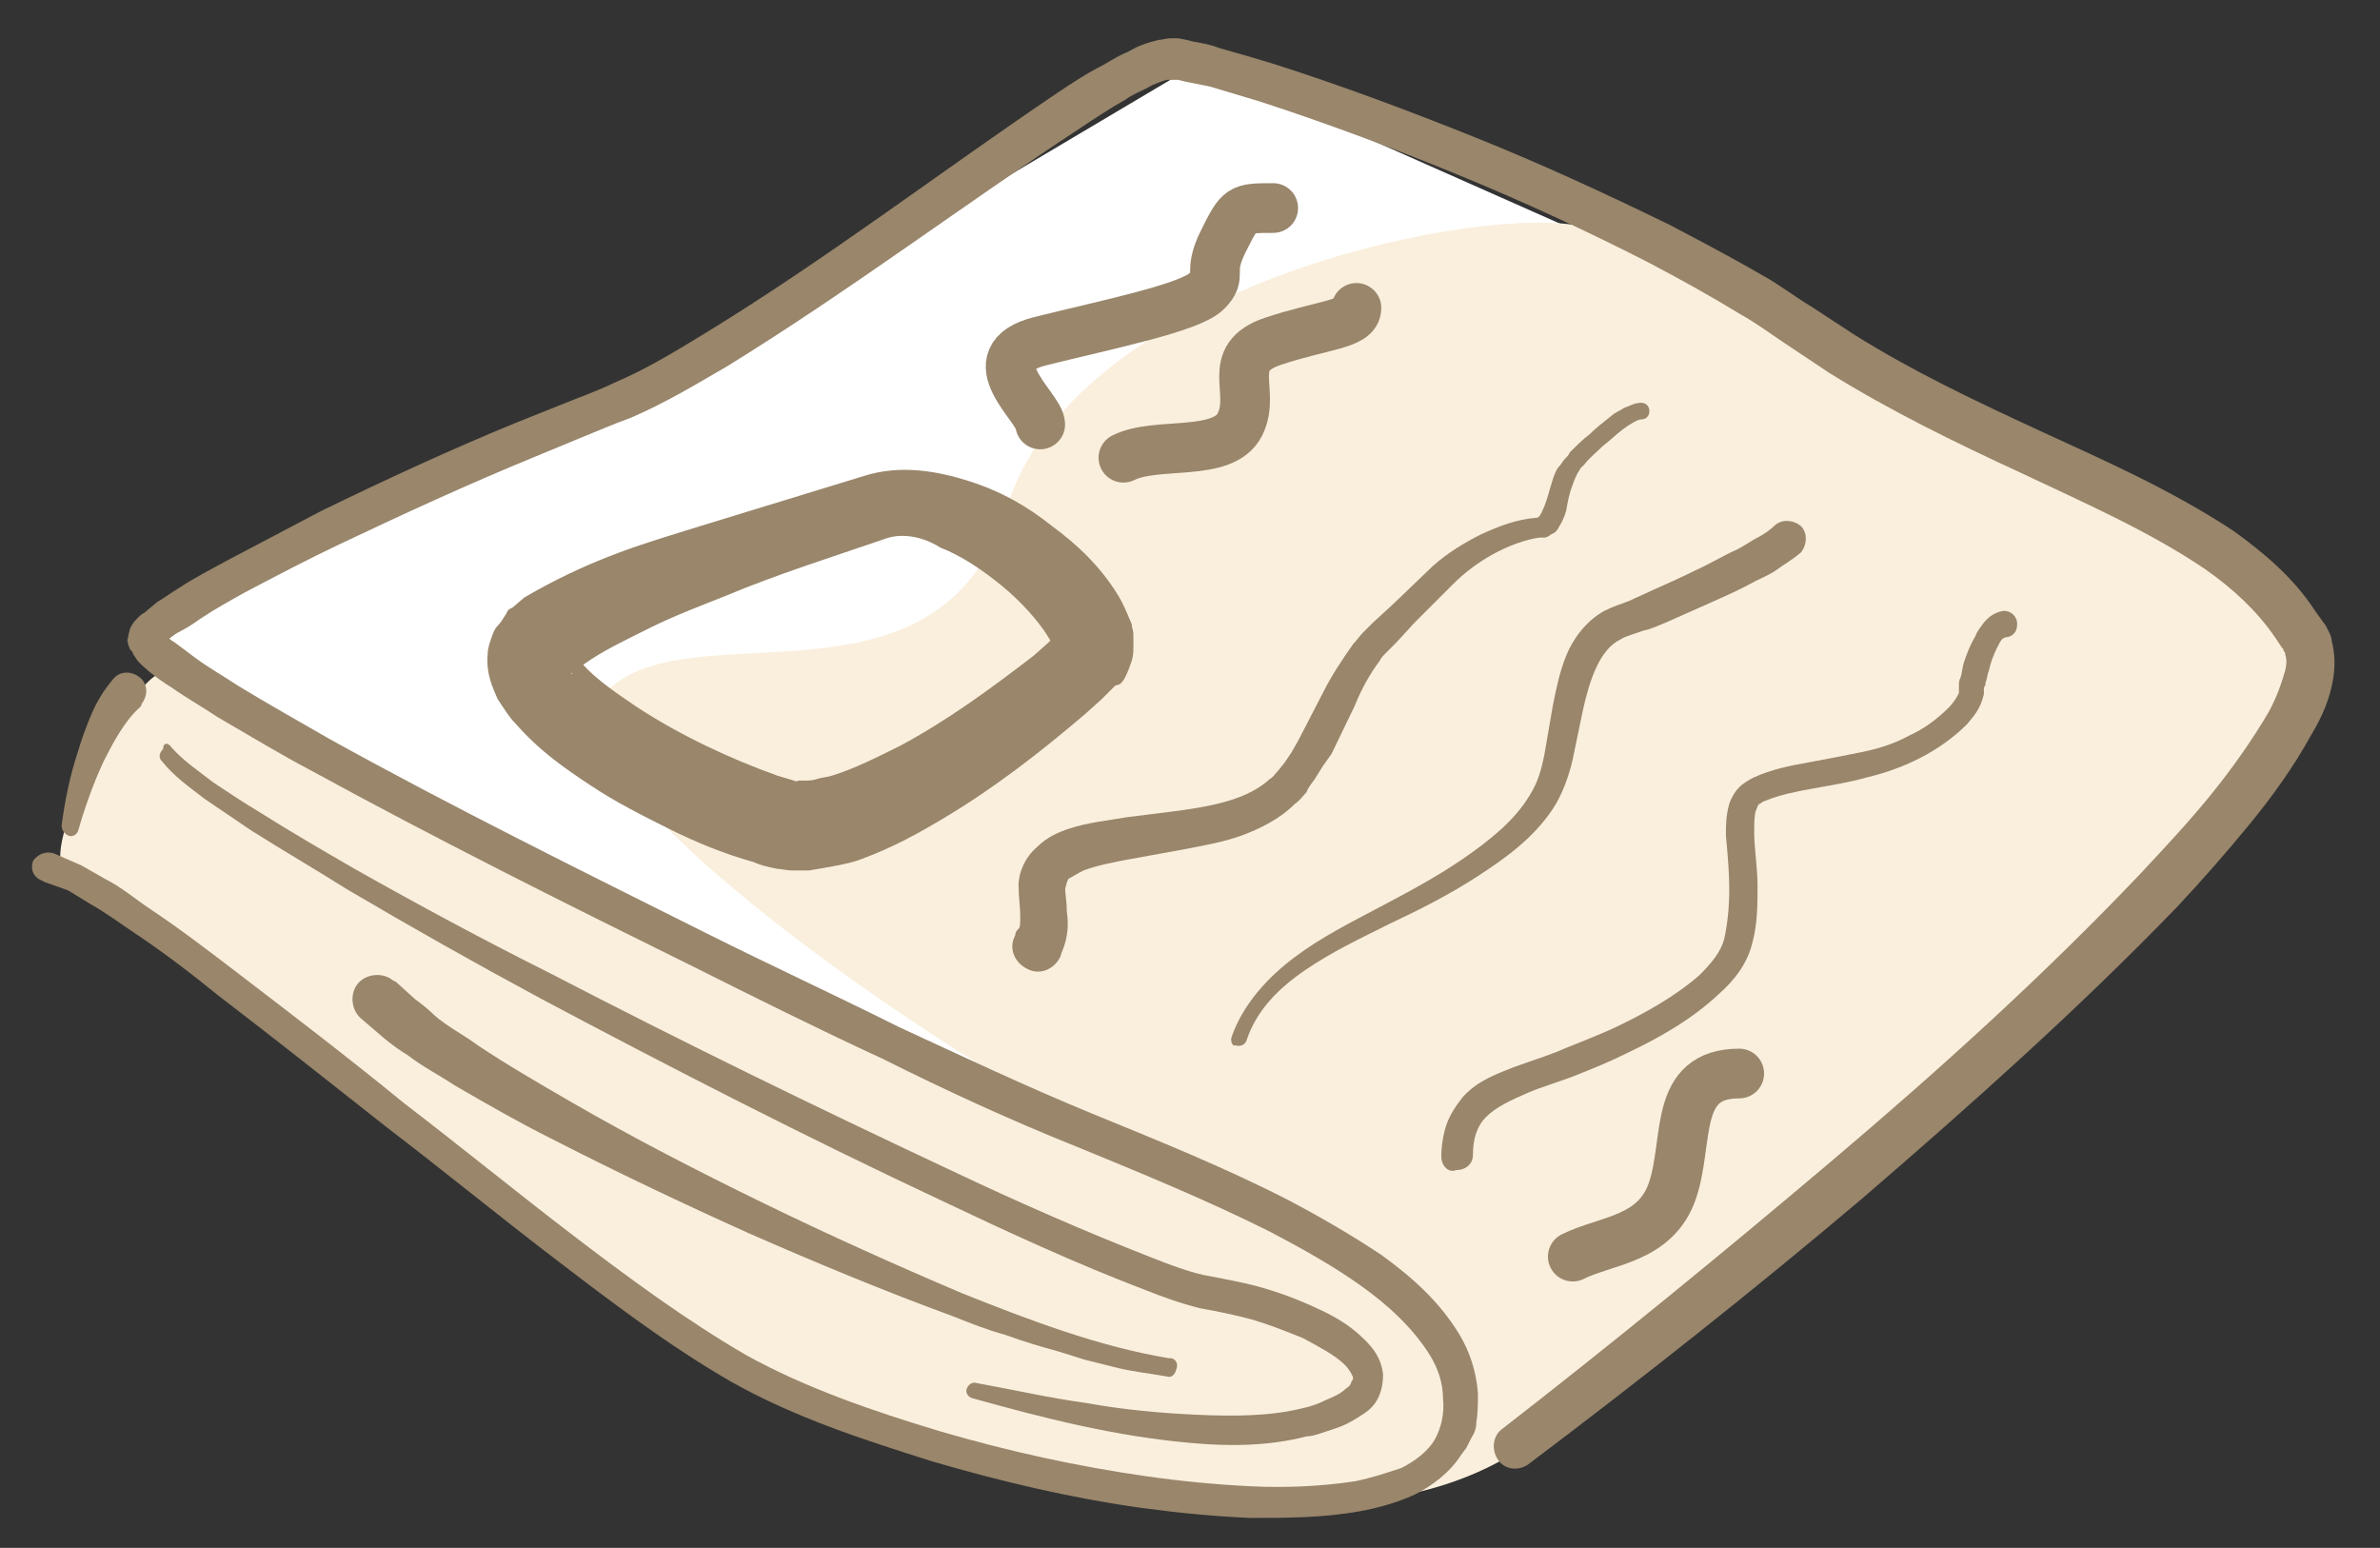 <?xml version="1.0" encoding="utf-8"?>
<!-- Generator: Adobe Illustrator 24.0.2, SVG Export Plug-In . SVG Version: 6.00 Build 0)  -->
<svg version="1.1" id="Vrstva_1" xmlns="http://www.w3.org/2000/svg" xmlns:xlink="http://www.w3.org/1999/xlink" x="0px" y="0px"
	 viewBox="0 0 143 93" style="enable-background:new 0 0 143 93;" xml:space="preserve">
<rect x="0" y="0" width="143" height="93" fill="#333333" stroke="none"/>
<style type="text/css">
	.st0{fill:#FFFFFF;}
	.st1{fill:#FAEFDD;}
	.st2{fill:#99866B;}
	.st3{fill:none;stroke:#99866B;stroke-width:2.986;stroke-linecap:round;stroke-miterlimit:10;}
</style>
<path class="st0" d="M95,14L72,3.8L42.5,21.3C42.5,21.3,12,34,10,38s52.5,28.7,52.5,28.7L95,14z"/>
<path class="st1" d="M9.5,40.5c-2,1-7.7,11.2-5.3,12.1c2.3,0.9,18.6,14.6,26,19.3c7.3,4.6,19.3,16.6,40.3,17.6
	c0,0,14.1,3.6,22.5-3.7c8.5-7.3,46.5-38.3,45.5-43.3s-3.1-8.6-8.1-11.3s-28.9-16.7-35.9-17.7s-30,4-34,17s-19,6-24,11
	s21,22.6,31,27.3s-32.1-15-32.1-15L9.5,40.5z"/>
<g>
	<path class="st2" d="M3.3,51.3L4.9,52l1.4,0.8c1,0.5,1.8,1.2,2.7,1.8c1.8,1.2,3.5,2.5,5.2,3.8c3.4,2.6,6.8,5.2,10.1,7.9
		c3.4,2.6,6.7,5.3,10.1,7.9c3.4,2.6,6.8,5.1,10.4,7.2c3.6,2,7.7,3.4,11.7,4.6c4.1,1.2,8.2,2.1,12.4,2.7c2.1,0.3,4.2,0.5,6.3,0.6
		c2.1,0.1,4.2,0,6.2-0.3c1-0.2,1.9-0.5,2.8-0.8c0.8-0.4,1.6-1,2-1.7c0.4-0.7,0.6-1.6,0.5-2.5c0-0.9-0.3-1.8-0.8-2.6
		c-1-1.6-2.5-3-4.2-4.2c-1.7-1.2-3.5-2.2-5.4-3.2c-3.8-1.9-7.7-3.5-11.6-5.1c-4-1.6-7.9-3.4-11.7-5.3c-3.9-1.8-7.7-3.7-11.5-5.6
		c-7.7-3.8-15.3-7.6-22.8-11.7c-1.9-1-3.7-2.1-5.6-3.2c-0.9-0.6-1.8-1.1-2.8-1.8c-0.5-0.3-0.9-0.6-1.4-1c-0.2-0.2-0.5-0.4-0.7-0.7
		L8,39.3C8,39.2,7.9,39.1,7.8,39c0-0.1-0.1-0.2-0.1-0.3c0-0.1-0.1-0.2,0-0.4c0-0.2,0.1-0.4,0.1-0.5l0.1-0.2c0.1-0.2,0.3-0.4,0.4-0.5
		c0.1-0.1,0.2-0.2,0.4-0.3c0.2-0.2,0.5-0.4,0.7-0.6c0.5-0.3,0.9-0.6,1.4-0.9c0.9-0.6,1.9-1.1,2.8-1.6c1.9-1,3.8-2,5.7-3
		c3.9-1.9,7.8-3.7,11.7-5.3l3-1.2c1-0.4,2.1-0.8,2.9-1.2c1.9-0.8,3.7-1.9,5.5-3c7.2-4.4,14-9.6,21.1-14.4c0.9-0.6,1.8-1.2,2.8-1.7
		c0.5-0.3,1-0.6,1.5-0.8c0.5-0.3,1-0.5,1.8-0.7c0.2,0,0.5-0.1,0.7-0.1l0.5,0l0.5,0.1l0.4,0.1c0.6,0.1,1.1,0.2,1.6,0.4
		c1.1,0.3,2.1,0.6,3.1,0.9c4.1,1.3,8.1,2.8,12.1,4.4c4,1.6,7.9,3.4,11.8,5.3c1.9,1,3.8,2,5.7,3.1c0.9,0.5,1.8,1.2,2.8,1.8l2.6,1.7
		c3.5,2.2,7.3,4,11.2,5.8c3.9,1.8,7.8,3.5,11.6,6c1.8,1.3,3.6,2.8,4.9,4.8l0.5,0.7c0.1,0.1,0.2,0.3,0.3,0.5c0.1,0.2,0.2,0.4,0.2,0.6
		c0.2,0.8,0.2,1.5,0.1,2.2c-0.2,1.3-0.7,2.4-1.3,3.4c-1.1,2-2.4,3.8-3.8,5.5c-1.4,1.7-2.8,3.3-4.3,4.9c-6,6.2-12.4,11.9-18.9,17.5
		c-6.5,5.5-13.2,10.8-20.1,16c-0.6,0.4-1.4,0.3-1.8-0.3c-0.4-0.6-0.3-1.4,0.2-1.8l0,0c6.7-5.2,13.3-10.6,19.8-16.1
		c6.5-5.5,12.8-11.2,18.6-17.3c1.4-1.5,2.9-3.1,4.2-4.7c1.3-1.6,2.5-3.3,3.5-5c0.5-0.9,0.8-1.8,1-2.5c0.1-0.4,0.1-0.7,0-1
		c0-0.1,0-0.1-0.1-0.2c0-0.1,0-0.1-0.1-0.2l-0.4-0.6c-1.1-1.6-2.5-2.9-4.2-4.1c-3.4-2.3-7.3-4-11.1-5.8c-3.9-1.8-7.8-3.7-11.5-6
		l-2.7-1.8c-0.9-0.6-1.7-1.2-2.6-1.7c-1.8-1.1-3.6-2.1-5.5-3.1c-3.7-1.9-7.6-3.7-11.5-5.3c-3.9-1.6-7.9-3.1-11.9-4.4
		c-1-0.3-2-0.6-3-0.9c-0.5-0.1-1-0.2-1.5-0.3l-0.4-0.1l-0.3,0l-0.3,0c-0.1,0-0.1,0-0.1,0c-0.3,0.1-0.7,0.2-1.2,0.5
		C68.5,5.5,68,5.7,67.6,6c-0.9,0.5-1.8,1.1-2.7,1.7C57.9,12.3,51,17.5,43.7,22c-1.9,1.1-3.7,2.2-5.8,3.1c-1.1,0.4-2,0.8-3,1.2
		l-2.9,1.2c-3.9,1.6-7.8,3.4-11.6,5.2c-1.9,0.9-3.8,1.9-5.7,2.9c-0.9,0.5-1.8,1-2.7,1.6c-0.4,0.3-0.9,0.6-1.3,0.8
		c-0.2,0.1-0.4,0.3-0.6,0.4c-0.1,0.1-0.2,0.1-0.2,0.2c-0.1,0.1-0.1,0.1-0.1,0.1l0,0c0-0.1,0.1-0.2,0.1-0.3c0-0.2,0-0.1,0-0.2
		c0,0,0-0.1,0-0.1c0,0,0,0,0,0l0.1,0.1c0.1,0.1,0.3,0.3,0.5,0.4c0.4,0.3,0.8,0.6,1.2,0.9c0.8,0.6,1.7,1.1,2.6,1.7
		c1.8,1.1,3.6,2.1,5.5,3.2c7.4,4.1,15.1,7.9,22.7,11.7c3.8,1.9,7.7,3.7,11.5,5.6c3.9,1.8,7.7,3.6,11.6,5.2c3.9,1.6,7.9,3.2,11.8,5.2
		c1.9,1,3.8,2.1,5.6,3.3c1.8,1.3,3.5,2.8,4.7,4.8c0.6,1,1,2.2,1.1,3.5c0,0.6,0,1.2-0.1,1.8c0,0.3-0.1,0.6-0.3,0.9L88.1,87l-0.3,0.4
		c-0.7,1.1-1.8,1.9-2.8,2.4c-1.1,0.5-2.2,0.8-3.3,1c-2.2,0.4-4.4,0.4-6.6,0.4c-2.2-0.1-4.3-0.3-6.5-0.6c-4.3-0.6-8.5-1.6-12.6-2.8
		c-4.1-1.3-8.2-2.6-12.1-4.8c-3.8-2.2-7.2-4.8-10.6-7.4c-3.4-2.6-6.7-5.3-10.1-7.9c-3.3-2.6-6.7-5.3-10.1-7.9
		C11.5,58.5,9.8,57.2,8,56c-0.9-0.6-1.7-1.2-2.6-1.7l-1.3-0.8L2.7,53l-0.2-0.1c-0.5-0.2-0.7-0.7-0.5-1.2C2.3,51.3,2.8,51.1,3.3,51.3
		z"/>
</g>
<g>
	<path class="st2" d="M8.4,42.5c-0.9,0.8-1.6,2.1-2.2,3.3c-0.6,1.3-1.1,2.7-1.5,4.1l0,0c-0.1,0.3-0.4,0.4-0.6,0.3
		c-0.2-0.1-0.4-0.3-0.4-0.6c0.2-1.5,0.5-3,1-4.5c0.2-0.7,0.5-1.5,0.8-2.2c0.3-0.7,0.7-1.4,1.3-2.1c0.4-0.5,1.1-0.5,1.6-0.1
		s0.5,1.1,0.1,1.6C8.5,42.4,8.5,42.4,8.4,42.5L8.4,42.5z"/>
</g>
<g>
	<path class="st2" d="M10.3,44.9c0.7,0.8,1.6,1.4,2.5,2.1c0.9,0.6,1.8,1.2,2.8,1.8c1.9,1.2,3.8,2.3,5.7,3.4
		c3.9,2.2,7.8,4.3,11.8,6.3c7.9,4.1,15.9,8,24,11.8c4,1.9,8.1,3.7,12.2,5.3c1,0.4,2.1,0.8,3,1c1,0.2,2.2,0.4,3.3,0.7
		c1.1,0.3,2.2,0.7,3.3,1.2c1.1,0.5,2.1,1,3.1,2c0.5,0.5,1,1.1,1.1,2.1c0,0.5-0.1,1-0.3,1.4c-0.2,0.4-0.5,0.7-0.8,0.9
		c-0.6,0.4-1.1,0.7-1.7,0.9c-0.3,0.1-0.6,0.2-0.9,0.3c-0.3,0.1-0.6,0.2-0.9,0.2c-2.3,0.6-4.7,0.6-6.9,0.4c-4.6-0.4-8.9-1.5-13.2-2.7
		c-0.3-0.1-0.4-0.4-0.3-0.6c0.1-0.2,0.3-0.4,0.6-0.3c2.2,0.4,4.4,0.9,6.6,1.2c2.2,0.4,4.4,0.6,6.6,0.7c2.2,0.1,4.4,0.1,6.4-0.4
		c0.5-0.1,1-0.3,1.4-0.5c0.5-0.2,0.9-0.4,1.2-0.7c0.2-0.1,0.3-0.3,0.3-0.4c0.1-0.1,0.1-0.2,0.1-0.2c0-0.1-0.2-0.5-0.5-0.8
		c-0.6-0.6-1.6-1.1-2.5-1.6c-1-0.4-2-0.8-3-1.1c-1.1-0.3-2.1-0.5-3.2-0.7c-1.2-0.3-2.3-0.7-3.3-1.1c-4.2-1.6-8.3-3.5-12.3-5.4
		c-8.1-3.8-16.1-7.9-24-12.1c-3.9-2.1-7.8-4.3-11.7-6.6c-1.9-1.2-3.8-2.3-5.7-3.5c-0.9-0.6-1.9-1.3-2.8-1.9
		c-0.9-0.7-1.8-1.3-2.6-2.3c-0.2-0.2-0.1-0.5,0.1-0.7C9.8,44.6,10.1,44.6,10.3,44.9L10.3,44.9z"/>
</g>
<g>
	<path class="st2" d="M70.1,82.7c-1.1-0.2-2.2-0.3-3.3-0.6l-1.6-0.4l-1.6-0.5c-1.1-0.3-2.1-0.6-3.2-1c-1.1-0.3-2.1-0.7-3.1-1.1
		c-4.1-1.5-8.2-3.2-12.3-5c-4-1.8-8-3.7-11.9-5.7c-2-1-3.9-2.1-5.8-3.2c-0.9-0.6-1.9-1.1-2.8-1.8c-0.5-0.3-0.9-0.6-1.4-1l-1.4-1.2
		c-0.6-0.5-0.7-1.5-0.2-2.1c0.5-0.6,1.5-0.7,2.1-0.2c0,0,0,0,0,0l0.2,0.1l1.1,1c0.4,0.3,0.8,0.6,1.2,1c0.8,0.7,1.8,1.2,2.6,1.8
		c1.8,1.2,3.7,2.3,5.6,3.4c3.8,2.2,7.7,4.2,11.6,6.1c3.9,1.9,7.9,3.7,11.9,5.4c4,1.6,8.2,3.2,12.4,3.9l0.1,0c0.3,0,0.5,0.3,0.4,0.6
		C70.6,82.6,70.4,82.8,70.1,82.7z"/>
</g>
<g>
	<path class="st2" d="M53.1,32.4c-3.2,1.1-6.4,2.1-9.5,3.4c-1.5,0.6-3.1,1.2-4.5,1.9c-1.4,0.7-2.9,1.4-4,2.2l-0.4,0.3
		c-0.1,0.1-0.2,0.2-0.3,0.2l-0.1,0.1l0,0l0,0c0.1,0,0.1-0.1,0.1-0.2c0.1-0.1,0.1-0.2,0.1-0.3c0-0.1,0.1-0.2,0.1-0.3
		c0-0.4,0-0.4,0-0.3c0.1,0.1,0.2,0.3,0.4,0.5c0.8,0.9,2.1,1.8,3.3,2.6c2.6,1.7,5.6,3.1,8.4,4.1c0.3,0.1,0.7,0.2,1,0.3
		c0.2,0.1,0.2,0,0.3,0c0.1,0,0.2,0,0.3,0c0.3,0,0.5,0,0.8-0.1c0.3-0.1,0.6-0.1,0.9-0.2c1.3-0.4,2.7-1.1,4.1-1.8
		c2.8-1.5,5.4-3.4,8-5.4l0.9-0.8l0.4-0.4l0.2-0.2l0.1-0.1c-0.1,0.1-0.1,0.1-0.2,0.2c-0.1,0.1-0.2,0.2-0.2,0.4c0,0.1,0,0.2,0,0.3
		c0,0,0,0.1,0,0.1c0,0,0,0,0,0c0-0.1-0.1-0.3-0.3-0.6c-0.6-1-1.7-2.2-2.8-3.1c-1.1-0.9-2.4-1.8-3.7-2.3C55.4,32.2,54.1,32,53.1,32.4
		z M51.9,28.6c2.2-0.7,4.4-0.3,6.3,0.3c1.9,0.6,3.5,1.5,5,2.7c1.5,1.1,2.9,2.4,4,4.2c0.3,0.5,0.5,1,0.8,1.7c0,0.2,0.1,0.4,0.1,0.6
		c0,0.2,0,0.5,0,0.7c0,0.3,0,0.6-0.1,0.9c-0.1,0.3-0.2,0.6-0.4,1c-0.1,0.2-0.2,0.3-0.3,0.4L67,41.2l-0.3,0.3L66.2,42l-1,0.9
		c-2.7,2.3-5.4,4.4-8.4,6.2c-1.5,0.9-3.1,1.8-5,2.5c-0.5,0.2-1,0.3-1.5,0.4c-0.5,0.1-1.1,0.2-1.7,0.3c-0.3,0-0.7,0-1,0
		c-0.3,0-0.7-0.1-0.9-0.1c-0.5-0.1-1-0.2-1.4-0.4c-1.8-0.5-3.5-1.2-5.1-2c-1.6-0.8-3.2-1.6-4.7-2.6c-1.5-1-3-2-4.5-3.7
		c-0.4-0.4-0.7-0.9-1.1-1.5c-0.3-0.7-0.7-1.5-0.6-2.7c0-0.3,0.1-0.6,0.2-0.9c0.1-0.3,0.2-0.6,0.4-0.8c0.2-0.2,0.3-0.4,0.5-0.7
		l0.1-0.2l0.1-0.1l0.2-0.1l0.7-0.6l0.7-0.4c1.8-1,3.4-1.7,5-2.3c1.6-0.6,3.3-1.1,4.9-1.6L51.9,28.6z"/>
</g>
<path class="st3" d="M62.5,25.5c0-1-4-4,0-5s9-2,10-3s0-1,1-3s1-2,3-2"/>
<path class="st3" d="M67.5,27.5c2-1,6,0,7-2s-1-4,2-5s5-1,5-2"/>
<g>
	<path class="st2" d="M61.2,55.8c0.1-0.1,0.1-0.3,0.1-0.8c0-0.5-0.1-1.1-0.1-1.8c0-0.8,0.4-1.7,1.1-2.3c0.6-0.6,1.3-0.9,1.9-1.1
		c1.2-0.4,2.4-0.5,3.5-0.7l3.2-0.4c2.1-0.3,4.1-0.7,5.4-1.9c0.2-0.1,0.3-0.3,0.5-0.5l0.4-0.5l0.4-0.6l0.4-0.7l1.5-2.9
		c0.5-1,1.1-1.9,1.8-2.9c0.2-0.2,0.4-0.5,0.6-0.7l0.6-0.6l1.2-1.1l2.4-2.3c0.9-0.8,1.9-1.4,2.9-1.9c1.1-0.5,2.1-0.9,3.4-1l0.1,0
		c0,0,0,0,0,0c0,0-0.1,0-0.1,0c0,0,0,0,0.1-0.1c0.1-0.1,0.2-0.4,0.3-0.6c0.2-0.5,0.3-1,0.5-1.6c0.1-0.3,0.2-0.6,0.4-0.8
		c0.1-0.1,0.2-0.3,0.3-0.4c0.1-0.1,0.3-0.3,0.3-0.4c0.4-0.4,0.8-0.8,1.2-1.1c0.4-0.4,0.8-0.7,1.3-1.1c0.2-0.2,0.5-0.3,0.8-0.5
		c0.3-0.1,0.6-0.3,1-0.3c0.3,0,0.5,0.2,0.5,0.5c0,0.3-0.2,0.5-0.5,0.5l0,0c-0.2,0-0.7,0.3-1.1,0.6c-0.4,0.3-0.8,0.7-1.2,1
		c-0.4,0.4-0.8,0.7-1.1,1.1c-0.1,0.1-0.2,0.2-0.2,0.2c-0.1,0.1-0.1,0.2-0.2,0.3c-0.1,0.2-0.2,0.4-0.3,0.7c-0.2,0.5-0.3,1-0.4,1.6
		c-0.1,0.3-0.2,0.6-0.4,0.9c-0.1,0.2-0.2,0.4-0.5,0.5c-0.1,0.1-0.3,0.2-0.4,0.2c-0.1,0-0.2,0-0.2,0l-0.1,0c-0.8,0.1-1.9,0.5-2.8,1
		c-0.9,0.5-1.7,1.1-2.4,1.8l-2.3,2.3l-1.1,1.2l-0.6,0.6c-0.2,0.2-0.3,0.3-0.4,0.5c-0.6,0.8-1.1,1.7-1.5,2.7l-1.4,2.9L79.5,46
		L79,46.8c-0.2,0.3-0.4,0.5-0.5,0.8c-0.2,0.2-0.4,0.5-0.7,0.7c-0.9,0.9-2.1,1.5-3.2,1.9c-1.1,0.4-2.3,0.6-3.3,0.8L68,51.6
		c-1.1,0.2-2.1,0.4-2.9,0.7c-0.4,0.2-0.7,0.4-0.9,0.5C64.1,53,64.1,53,64,53.4c0,0.3,0.1,0.8,0.1,1.4c0.1,0.6,0.1,1.5-0.3,2.4
		l-0.1,0.3c-0.4,0.8-1.3,1.1-2,0.7c-0.8-0.4-1.1-1.3-0.7-2C61,56,61.1,55.9,61.2,55.8z"/>
</g>
<g>
	<path class="st2" d="M74,62.3c0.7-2,2.2-3.6,3.8-4.8c1.6-1.2,3.4-2.1,5.1-3c1.7-0.9,3.4-1.8,5-2.9c1.6-1.1,3.1-2.3,4-3.8
		c0.5-0.8,0.7-1.5,0.9-2.5l0.5-2.9c0.2-1,0.4-2,0.8-3c0.4-1,1.2-2.1,2.3-2.7c0.6-0.3,1-0.4,1.5-0.6c0.4-0.2,0.9-0.4,1.3-0.6
		c0.9-0.4,1.8-0.8,2.6-1.2c0.9-0.4,1.7-0.9,2.6-1.3c0.4-0.2,0.8-0.5,1.2-0.7c0.4-0.2,0.8-0.5,1-0.7l0,0c0.4-0.4,1.1-0.4,1.6,0
		c0.4,0.4,0.4,1.1,0,1.6c0,0,0,0,0,0c-0.6,0.5-1,0.7-1.4,1c-0.4,0.3-0.9,0.5-1.3,0.7c-0.9,0.5-1.8,0.9-2.7,1.3
		c-0.9,0.4-1.8,0.8-2.7,1.2c-0.5,0.2-0.9,0.4-1.4,0.5c-0.5,0.2-1,0.3-1.3,0.5c-1.3,0.6-1.9,2.5-2.3,4.3l-0.6,2.9
		c-0.2,0.9-0.6,2.1-1.2,3c-1.2,1.8-2.9,3-4.6,4.1c-1.7,1.1-3.5,2-5.2,2.8c-1.8,0.9-3.5,1.7-5.1,2.8c-1.6,1.1-2.9,2.4-3.5,4.2
		c-0.1,0.3-0.4,0.4-0.7,0.3C74.1,62.9,73.9,62.6,74,62.3z"/>
</g>
<g>
	<path class="st2" d="M86.6,69.5c0-0.6,0.1-1.3,0.3-1.9c0.2-0.6,0.6-1.2,1-1.7c0.9-1,2.1-1.4,3.1-1.8c1.1-0.4,2.1-0.7,3-1.1
		c1-0.4,2-0.8,2.9-1.2c1.9-0.9,3.7-1.9,5.2-3.2c0.7-0.7,1.3-1.4,1.5-2.2c0.2-0.9,0.3-1.9,0.3-3c0-1-0.1-2.1-0.2-3.2
		c0-0.6,0-1.2,0.2-1.9c0.1-0.3,0.3-0.7,0.6-1c0.3-0.3,0.7-0.5,0.9-0.6c1.1-0.5,2.2-0.7,3.3-0.9c1.1-0.2,2.1-0.4,3.1-0.6
		c1-0.2,2-0.5,2.9-1c0.9-0.4,1.7-1,2.4-1.7c0.3-0.3,0.6-0.8,0.6-0.9c0,0.1,0-0.2,0-0.4c0-0.2,0-0.3,0.1-0.5c0.1-0.3,0.1-0.6,0.2-0.9
		c0.2-0.6,0.4-1.1,0.7-1.6c0.1-0.3,0.3-0.5,0.5-0.8c0.2-0.2,0.5-0.6,1.2-0.7c0.4,0,0.8,0.3,0.8,0.8s-0.3,0.8-0.8,0.8
		c0.2,0,0,0-0.1,0.1c-0.1,0.1-0.2,0.3-0.3,0.5c-0.2,0.4-0.4,0.9-0.5,1.4c-0.1,0.2-0.1,0.5-0.2,0.7c0,0.1,0,0.2-0.1,0.3
		c0,0.1,0,0.1,0,0.4c-0.2,0.9-0.6,1.3-1,1.8c-1.7,1.7-3.9,2.7-6,3.2c-2.1,0.6-4.4,0.7-6.1,1.4c-0.3,0.1-0.3,0.2-0.4,0.2
		c-0.1,0.1-0.1,0.2-0.2,0.4c-0.1,0.3-0.1,0.8-0.1,1.3c0,1,0.2,2.1,0.2,3.2c0,1.1,0,2.3-0.3,3.4c-0.3,1.3-1.1,2.3-2,3.1
		c-1.7,1.6-3.7,2.7-5.6,3.6c-1,0.5-2,0.9-3,1.3c-1,0.4-2.1,0.7-3,1.1c-0.9,0.4-1.8,0.8-2.4,1.4c-0.6,0.6-0.8,1.4-0.8,2.3l0,0
		c0,0.5-0.4,0.9-1,0.9C87,70.5,86.6,70,86.6,69.5L86.6,69.5z"/>
</g>
<path class="st3" d="M94.5,75.5c2-1,5-1,6-4s0-7,4-7"/>
</svg>
